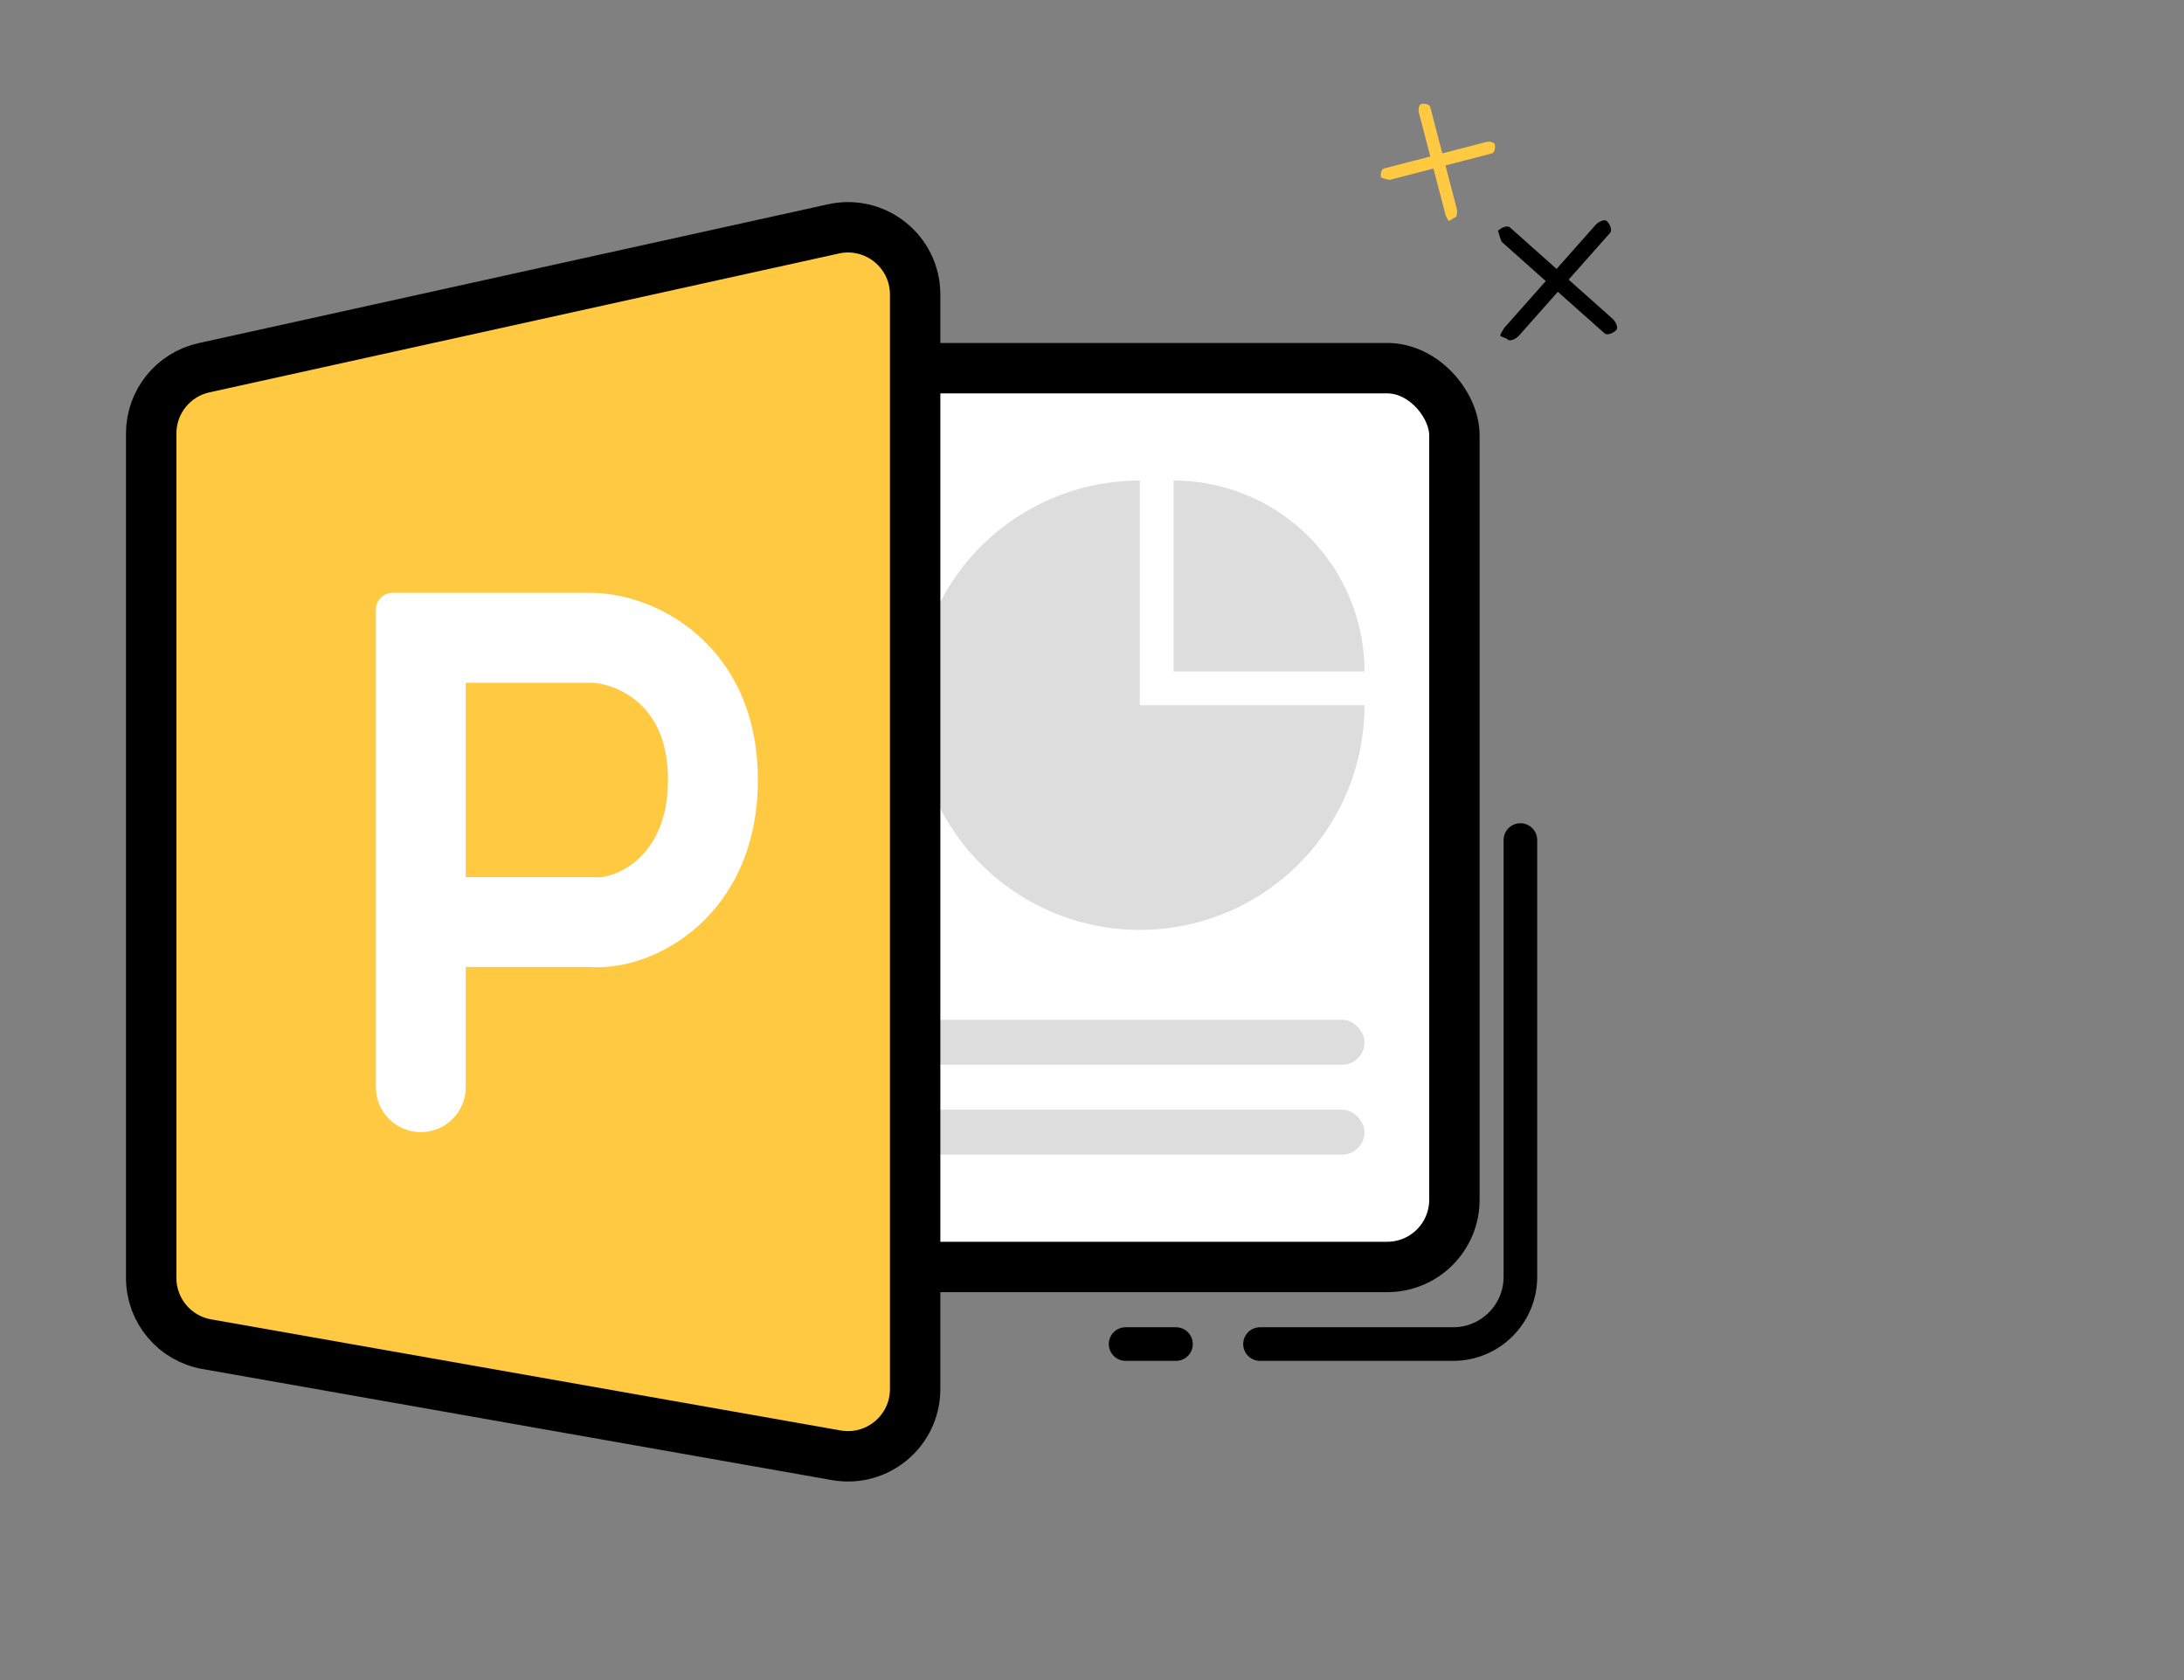 <svg xmlns="http://www.w3.org/2000/svg" width="130" height="100" viewBox="0 0 130 100" fill="none"><rect x="0" y="0" width="130" height="100" fill="#808080" stroke="none"/><rect x="33.074" y="21.914" width="53.498" height="53.498" rx="4" fill="white" stroke="black" stroke-width="3"></rect><path d="M67.847 28.601C65.202 28.601 62.616 29.386 60.417 30.855C58.217 32.325 56.503 34.413 55.491 36.857C54.478 39.301 54.214 41.99 54.73 44.585C55.246 47.179 56.52 49.562 58.39 51.433C60.26 53.303 62.643 54.577 65.238 55.093C67.832 55.609 70.521 55.344 72.965 54.332C75.409 53.319 77.498 51.605 78.967 49.406C80.437 47.206 81.221 44.621 81.221 41.975H67.847V28.601Z" fill="#DDDDDD"></path><rect x="54.473" y="60.7" width="26.749" height="2.675" rx="1.337" fill="#DDDDDD"></rect><rect x="54.473" y="66.049" width="26.749" height="2.675" rx="1.337" fill="#DDDDDD"></rect><path d="M69.853 28.601C71.346 28.601 72.824 28.895 74.204 29.466C75.583 30.038 76.836 30.875 77.892 31.931C78.947 32.986 79.785 34.24 80.356 35.619C80.927 36.998 81.221 38.476 81.221 39.969L69.853 39.969V28.601Z" fill="#DDDDDD"></path><path d="M89.301 19.977C89.31 19.851 89.492 19.611 89.545 19.509L94.964 13.4C95.115 13.219 95.496 13.017 95.647 13.161C95.798 13.305 95.994 13.677 95.842 13.858L90.424 19.967C90.273 20.148 89.892 20.35 89.741 20.206C89.723 20.131 89.319 20.051 89.301 19.977Z" fill="black"></path><path d="M86.24 13.149C86.163 13.089 86.088 12.871 86.045 12.793L84.463 6.727C84.412 6.553 84.446 6.223 84.603 6.188C84.759 6.153 85.08 6.188 85.131 6.362L86.713 12.428C86.764 12.602 86.73 12.931 86.573 12.966C86.518 12.946 86.294 13.169 86.24 13.149Z" fill="#FFCA41"></path><path d="M89.177 13.732C89.173 13.615 89.129 13.823 89.177 13.732C89.322 13.578 89.694 13.382 89.875 13.534L95.971 18.959C96.152 19.111 96.354 19.49 96.208 19.645C96.063 19.799 95.691 19.995 95.51 19.843L89.414 14.418C89.363 14.391 89.181 13.85 89.177 13.732Z" fill="black"></path><path d="M82.203 10.56C82.126 10.513 82.24 10.629 82.203 10.56C82.166 10.401 82.2 10.081 82.374 10.03L88.439 8.459C88.614 8.409 88.942 8.442 88.978 8.601C89.015 8.76 88.981 9.08 88.806 9.131L82.742 10.702C82.703 10.723 82.279 10.608 82.203 10.56Z" fill="#FFCA41"></path><path d="M9 25.796C9 23.919 10.305 22.295 12.138 21.89L49.611 13.624C52.108 13.073 54.473 14.974 54.473 17.53V82.681C54.473 85.168 52.227 87.052 49.778 86.62L12.305 80.007C10.393 79.67 9 78.009 9 76.068V25.796Z" fill="#FFCA41" stroke="black" stroke-width="3"></path><path fill-rule="evenodd" clip-rule="evenodd" d="M22.374 36.288C22.374 35.736 22.822 35.288 23.374 35.288H35.191C37.008 35.288 39.449 35.995 41.469 37.742C43.59 39.577 45.111 42.441 45.111 46.422C45.111 54.427 39.02 57.853 35.076 57.556H27.724V64.712C27.724 66.189 26.526 67.387 25.049 67.387C23.572 67.387 22.374 66.189 22.374 64.712V36.288ZM27.724 52.207H35.327L35.462 52.22C36.354 52.311 39.761 51.258 39.761 46.422C39.761 43.93 38.867 42.565 37.969 41.788C36.971 40.924 35.79 40.638 35.191 40.638H27.724V52.207Z" fill="white"></path><path d="M90.5 50V76C90.5 78.209 88.709 80 86.5 80H75" stroke="black" stroke-width="2" stroke-linecap="round"></path><path d="M70 80H67" stroke="black" stroke-width="2" stroke-linecap="round"></path></svg>